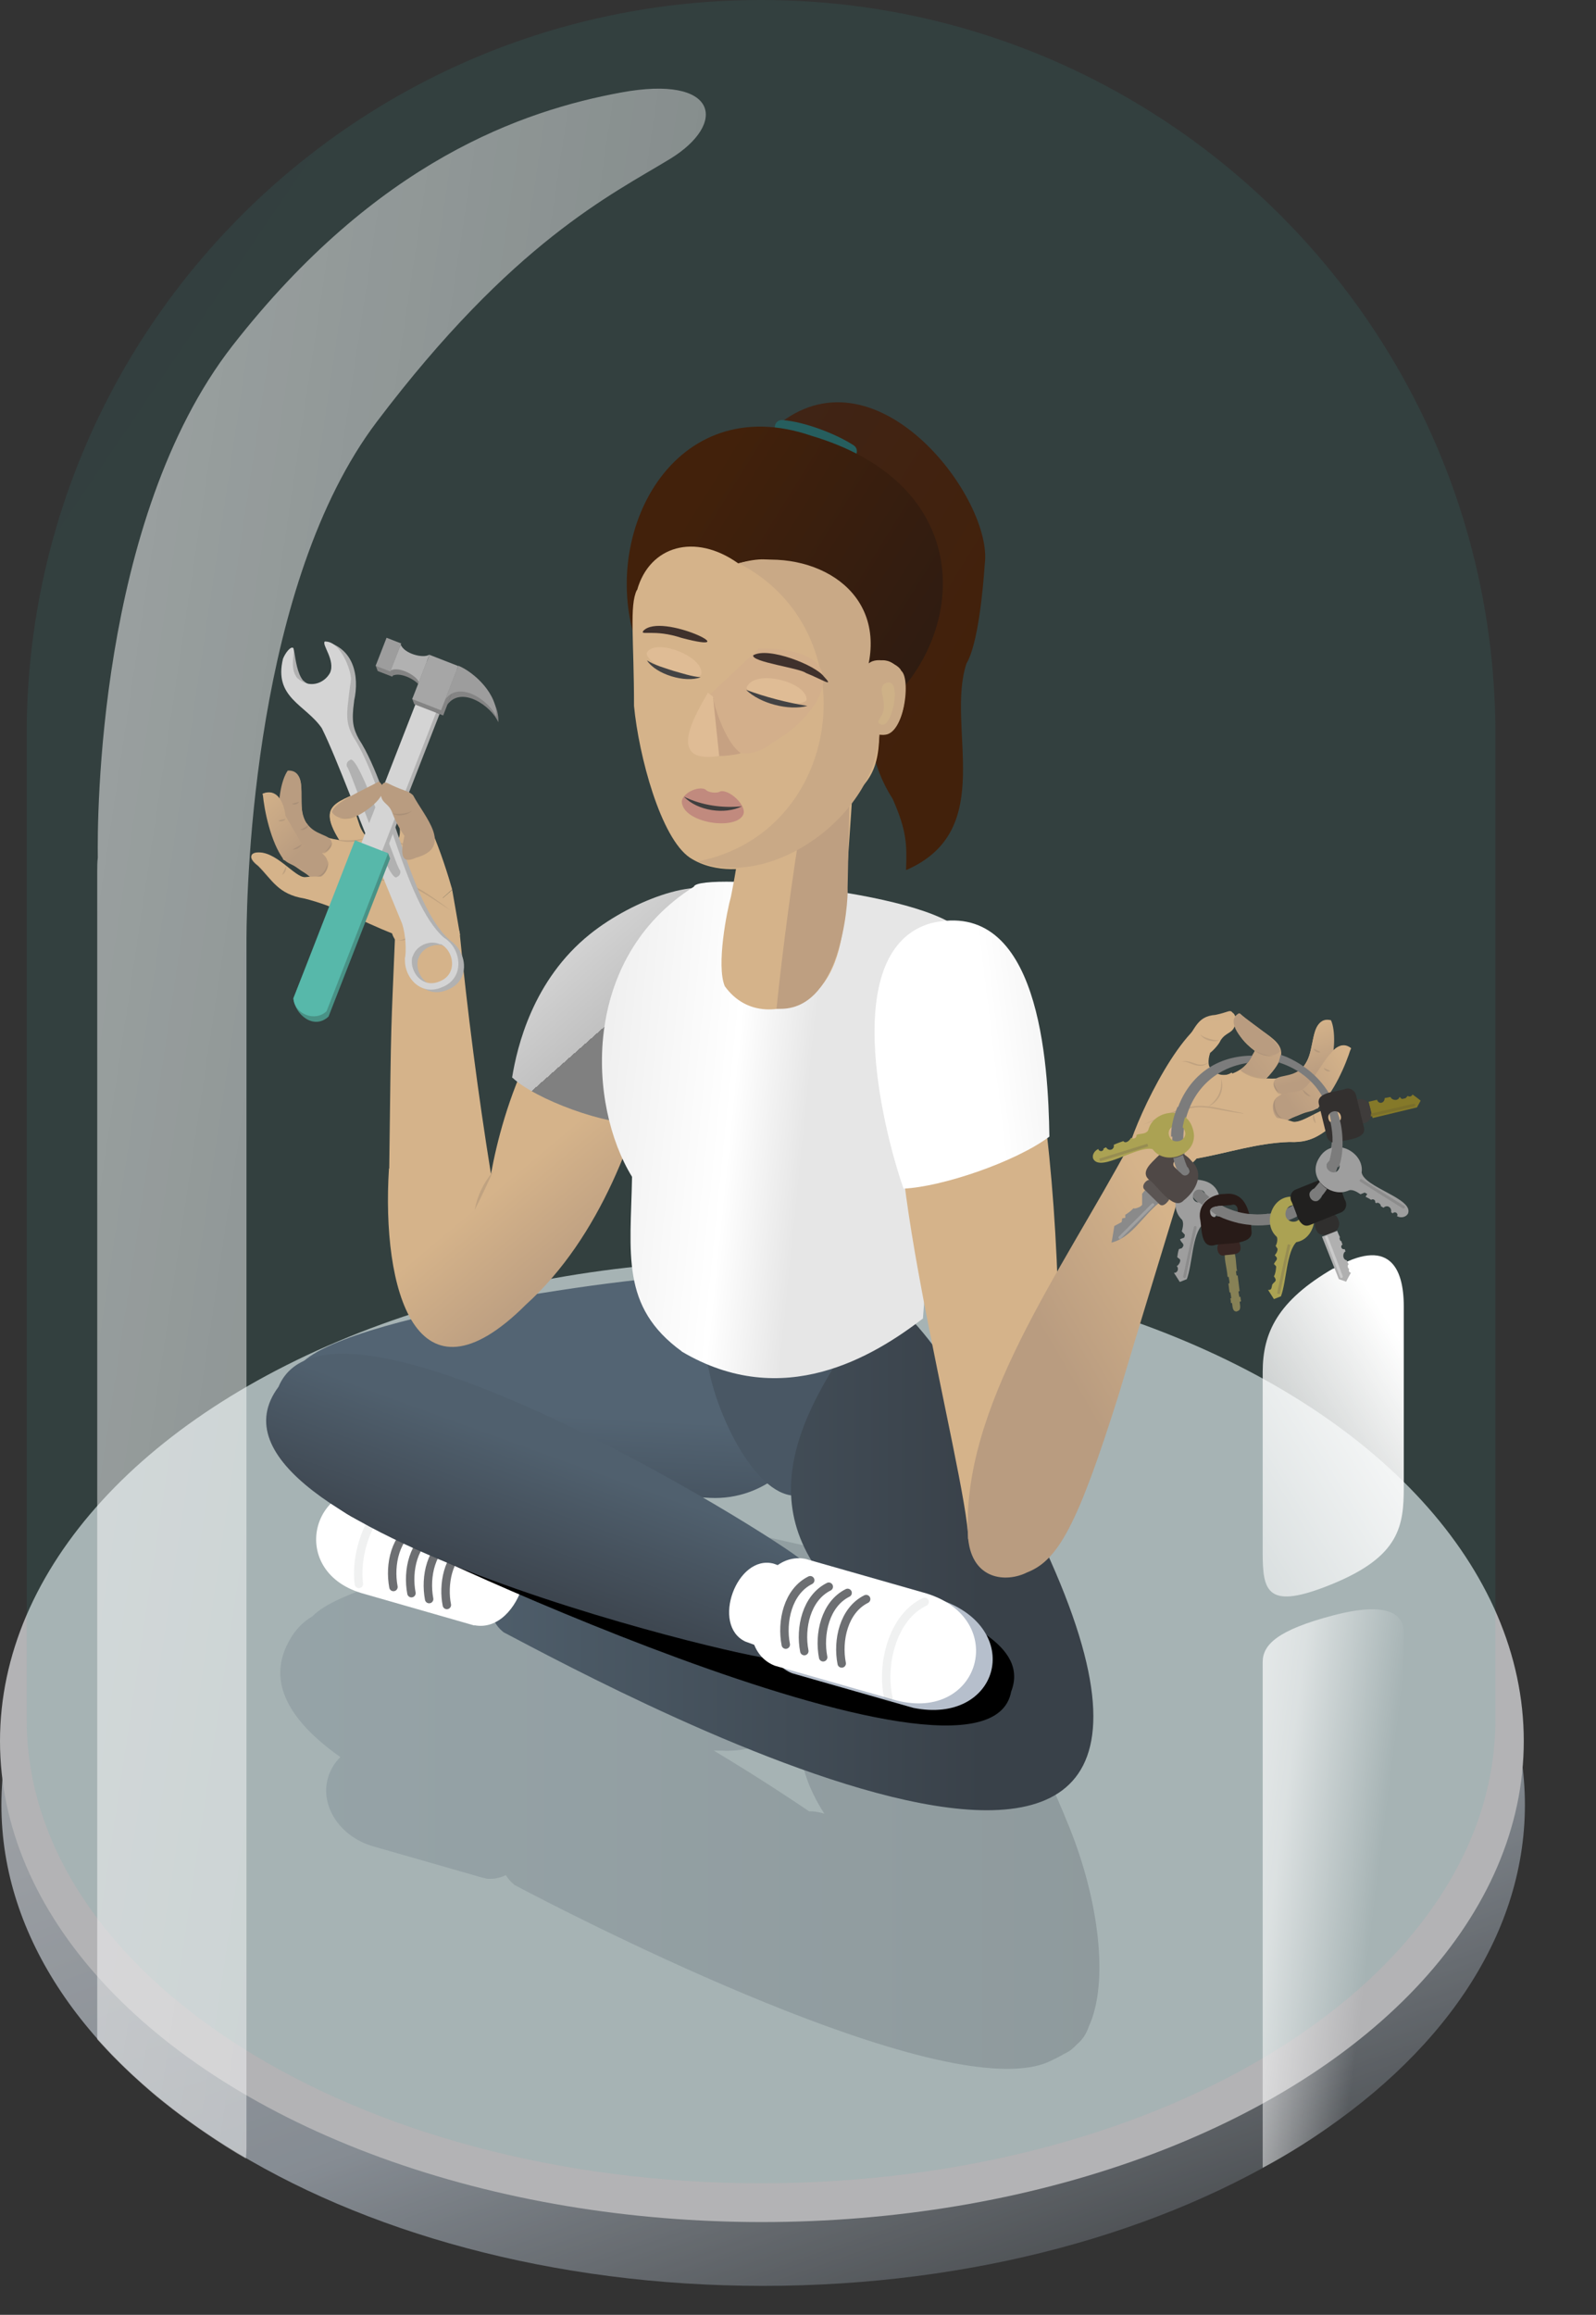 <?xml version="1.0" encoding="UTF-8"?>
<svg xmlns="http://www.w3.org/2000/svg" xmlns:xlink="http://www.w3.org/1999/xlink" id="Layer_1" data-name="Layer 1" version="1.1" viewBox="0 0 567.9 823.4">
  <rect x="0" y="0" width="567.9" height="823.4" fill="#333333" stroke="none"/>
  <defs>
    <style>
      .cls-1 {
        fill: #a6a6a6;
      }

      .cls-1, .cls-2, .cls-3, .cls-4, .cls-5, .cls-6, .cls-7, .cls-8, .cls-9, .cls-10, .cls-11, .cls-12, .cls-13, .cls-14, .cls-15, .cls-16, .cls-17, .cls-18, .cls-19, .cls-20, .cls-21, .cls-22, .cls-23, .cls-24, .cls-25, .cls-26, .cls-27, .cls-28, .cls-29, .cls-30, .cls-31, .cls-32, .cls-33, .cls-34, .cls-35, .cls-36, .cls-37, .cls-38, .cls-39, .cls-40, .cls-41, .cls-42, .cls-43, .cls-44, .cls-45, .cls-46, .cls-47, .cls-48, .cls-49, .cls-50, .cls-51, .cls-52, .cls-53, .cls-54, .cls-55, .cls-56, .cls-57, .cls-58, .cls-59, .cls-60, .cls-61, .cls-62, .cls-63, .cls-64, .cls-65, .cls-66, .cls-67, .cls-68, .cls-69, .cls-70, .cls-71, .cls-72 {
        stroke-width: 0px;
      }

      .cls-2 {
        fill: #c9a986;
      }

      .cls-3 {
        fill: #3f312c;
      }

      .cls-73 {
        stroke: #8c8c8c;
      }

      .cls-73, .cls-74, .cls-75, .cls-76, .cls-77, .cls-78, .cls-79, .cls-80, .cls-81, .cls-82, .cls-83 {
        fill: none;
      }

      .cls-73, .cls-74, .cls-75, .cls-80, .cls-81, .cls-82, .cls-83 {
        stroke-miterlimit: 10;
      }

      .cls-73, .cls-74, .cls-76, .cls-77, .cls-78, .cls-79, .cls-81, .cls-82, .cls-83 {
        stroke-linecap: round;
      }

      .cls-4 {
        fill: #21201f;
      }

      .cls-5 {
        fill: url(#linear-gradient);
      }

      .cls-6 {
        fill: #3d4852;
        fill-opacity: 0;
      }

      .cls-7 {
        fill: #57b8aa;
      }

      .cls-8 {
        fill: #3f3c3b;
      }

      .cls-9 {
        fill: url(#linear-gradient-33);
      }

      .cls-10 {
        fill: url(#linear-gradient-29);
      }

      .cls-11 {
        fill: url(#linear-gradient-32);
      }

      .cls-12 {
        fill: url(#linear-gradient-30);
      }

      .cls-13 {
        fill: url(#linear-gradient-31);
      }

      .cls-14 {
        fill: url(#linear-gradient-25);
      }

      .cls-15 {
        fill: url(#linear-gradient-11);
      }

      .cls-16 {
        fill: url(#linear-gradient-12);
      }

      .cls-17 {
        fill: url(#linear-gradient-13);
      }

      .cls-18 {
        fill: url(#linear-gradient-10);
      }

      .cls-19 {
        fill: url(#linear-gradient-17);
      }

      .cls-20 {
        fill: url(#linear-gradient-16);
      }

      .cls-21 {
        fill: url(#linear-gradient-19);
      }

      .cls-22 {
        fill: url(#linear-gradient-15);
      }

      .cls-23 {
        fill: url(#linear-gradient-23);
      }

      .cls-24 {
        fill: url(#linear-gradient-21);
      }

      .cls-25 {
        fill: url(#linear-gradient-18);
      }

      .cls-26 {
        fill: url(#linear-gradient-14);
      }

      .cls-27 {
        fill: url(#linear-gradient-22);
      }

      .cls-28 {
        fill: url(#linear-gradient-20);
      }

      .cls-29 {
        fill: url(#linear-gradient-27);
      }

      .cls-30 {
        fill: url(#linear-gradient-24);
      }

      .cls-31 {
        fill: url(#linear-gradient-26);
      }

      .cls-32 {
        fill: #be9f81;
      }

      .cls-33 {
        fill: #dfbc95;
      }

      .cls-34 {
        fill: #302f2e;
      }

      .cls-35 {
        fill: #c6a182;
      }

      .cls-36 {
        fill: #7c7c7c;
      }

      .cls-37 {
        fill: #b6bfcc;
      }

      .cls-38 {
        fill: #6d6058;
      }

      .cls-39 {
        fill: #878156;
      }

      .cls-40 {
        fill: url(#linear-gradient-3);
        opacity: 0;
      }

      .cls-40, .cls-45, .cls-48, .cls-78, .cls-79, .cls-72 {
        isolation: isolate;
      }

      .cls-41 {
        fill: #9e9e9e;
      }

      .cls-42 {
        fill: #5b5553;
      }

      .cls-43 {
        fill: #848484;
      }

      .cls-44 {
        fill: #000;
      }

      .cls-74 {
        stroke: #7a6f2b;
      }

      .cls-75 {
        stroke: #978d52;
      }

      .cls-45 {
        fill: url(#linear-gradient-28);
        opacity: .5;
      }

      .cls-46 {
        fill: #aba253;
      }

      .cls-47 {
        fill: #3f3f3f;
      }

      .cls-48 {
        fill: url(#linear-gradient-2);
        opacity: .1;
      }

      .cls-49 {
        fill: #d4d4d4;
      }

      .cls-50 {
        fill: #33302f;
      }

      .cls-51 {
        fill: #d3af8b;
      }

      .cls-52 {
        fill: #281b18;
      }

      .cls-53 {
        fill: #499286;
      }

      .cls-54 {
        fill: #9d9d9d;
      }

      .cls-84 {
        opacity: .2;
      }

      .cls-85 {
        opacity: .2;
      }

      .cls-86 {
        opacity: .7;
      }

      .cls-55 {
        fill: #c18a7e;
      }

      .cls-76 {
        stroke-width: 3px;
      }

      .cls-76, .cls-77, .cls-78, .cls-79 {
        stroke: #6d6f72;
        stroke-linejoin: round;
      }

      .cls-77 {
        stroke-width: 3px;
      }

      .cls-78 {
        stroke-width: 3px;
      }

      .cls-78, .cls-79 {
        opacity: .1;
      }

      .cls-79 {
        stroke-width: 3px;
      }

      .cls-80 {
        stroke: #7c7c7c;
        stroke-width: 9px;
      }

      .cls-56 {
        fill: url(#linear-gradient-8);
      }

      .cls-57 {
        fill: url(#linear-gradient-9);
      }

      .cls-58 {
        fill: url(#linear-gradient-7);
      }

      .cls-59 {
        fill: url(#linear-gradient-5);
      }

      .cls-60 {
        fill: url(#linear-gradient-6);
      }

      .cls-61 {
        fill: #4f4846;
      }

      .cls-81 {
        stroke: #a1a1a1;
      }

      .cls-62 {
        fill: #857929;
      }

      .cls-63 {
        fill: #434344;
      }

      .cls-64 {
        fill: #e9eaec;
      }

      .cls-65 {
        fill: #8a8a8a;
      }

      .cls-66 {
        fill: #ceb187;
      }

      .cls-82 {
        stroke: #265e5e;
        stroke-width: 5px;
      }

      .cls-67 {
        fill: #382623;
      }

      .cls-68 {
        fill: #fff;
      }

      .cls-69 {
        fill: #d5b38a;
      }

      .cls-83 {
        stroke: #cacaca;
      }

      .cls-70 {
        fill: #b1b1b1;
      }

      .cls-71 {
        fill: #b0b0b0;
      }

      .cls-72 {
        fill: url(#linear-gradient-4);
        opacity: .2;
      }
    </style>
    <linearGradient id="linear-gradient" x1="-807.2" y1="790" x2="-806.8" y2="789.3" gradientTransform="translate(437761 270816.3) scale(542.1 -342.1)" gradientUnits="userSpaceOnUse">
      <stop offset="0" stop-color="#cdd2d8"></stop>
      <stop offset=".6" stop-color="#a9b2bc"></stop>
      <stop offset="1" stop-color="#5c6166"></stop>
    </linearGradient>
    <linearGradient id="linear-gradient-2" x1="-807.6" y1="790.7" x2="-807.3" y2="790.4" gradientTransform="translate(421971.8 614008) scale(522.6 -776.6)" gradientUnits="userSpaceOnUse">
      <stop offset="0" stop-color="#4389a6"></stop>
      <stop offset="1" stop-color="#33b5a9"></stop>
    </linearGradient>
    <linearGradient id="linear-gradient-3" x1="-807.5" y1="790.7" x2="-807.2" y2="790.4" gradientTransform="translate(396540.3 596455.8) scale(491.1 -754.4)" xlink:href="#linear-gradient-2"></linearGradient>
    <linearGradient id="linear-gradient-4" x1="-1901.5" y1="-288" x2="-1900.5" y2="-288" gradientTransform="translate(554394.3 56092) scale(291.5 192.5)" gradientUnits="userSpaceOnUse">
      <stop offset="0" stop-color="#536473"></stop>
      <stop offset="1" stop-color="#303740"></stop>
    </linearGradient>
    <linearGradient id="linear-gradient-5" x1="-805.9" y1="794.9" x2="-804.9" y2="794.9" gradientTransform="translate(-150496.1 56682) rotate(93) scale(79.4 -185.6)" xlink:href="#linear-gradient-4"></linearGradient>
    <linearGradient id="linear-gradient-6" x1="-803" y1="800.7" x2="-802.3" y2="800.5" gradientTransform="translate(-42109.3 76857) rotate(78) scale(82 -71.6)" gradientUnits="userSpaceOnUse">
      <stop offset="0" stop-color="#495764"></stop>
      <stop offset="1" stop-color="#252c32"></stop>
    </linearGradient>
    <linearGradient id="linear-gradient-7" x1="-805.2" y1="788.9" x2="-804.2" y2="788.9" gradientTransform="translate(171483.2 144906.8) scale(212.8 -183)" gradientUnits="userSpaceOnUse">
      <stop offset="0" stop-color="#536472"></stop>
      <stop offset="1" stop-color="#394149"></stop>
    </linearGradient>
    <linearGradient id="linear-gradient-8" x1="-809.1" y1="794.7" x2="-808.1" y2="794.7" gradientTransform="translate(-170631.7 -6295.4) rotate(110) scale(64.3 -204.9)" gradientUnits="userSpaceOnUse">
      <stop offset="0" stop-color="#50606e"></stop>
      <stop offset="1" stop-color="#373d45"></stop>
    </linearGradient>
    <linearGradient id="linear-gradient-9" x1="-1249.8" y1="789.8" x2="-1249.4" y2="789.4" gradientTransform="translate(198967.2 133117.8) rotate(3) scale(164.5 -154.5)" gradientUnits="userSpaceOnUse">
      <stop offset="0" stop-color="#d5b38a"></stop>
      <stop offset=".3" stop-color="#d5b38a"></stop>
      <stop offset=".8" stop-color="#b99c80"></stop>
      <stop offset="1" stop-color="#b99c80"></stop>
    </linearGradient>
    <linearGradient id="linear-gradient-10" x1="-838.7" y1="183" x2="-812.7" y2="173.9" gradientTransform="translate(-659.9 -61.1) rotate(-167.6) scale(1 -1)" gradientUnits="userSpaceOnUse">
      <stop offset="0" stop-color="#d5b38a"></stop>
      <stop offset=".2" stop-color="#d5b38a"></stop>
      <stop offset=".9" stop-color="#b99c80"></stop>
    </linearGradient>
    <linearGradient id="linear-gradient-11" x1="-1176.8" y1="783.2" x2="-1177" y2="782.7" gradientTransform="translate(18576.1 33286.1) rotate(-2.6) scale(14.4 -43.2) skewX(0)" gradientUnits="userSpaceOnUse">
      <stop offset="0" stop-color="#d5b38a"></stop>
      <stop offset="1" stop-color="#b99c80"></stop>
    </linearGradient>
    <linearGradient id="linear-gradient-12" x1="-1203.6" y1="782.3" x2="-1202.6" y2="780.7" gradientTransform="translate(26441.5 26808.8) rotate(0) scale(21.9 -33.9) skewX(0)" gradientUnits="userSpaceOnUse">
      <stop offset="0" stop-color="#d5b38a"></stop>
      <stop offset=".5" stop-color="#b99c80"></stop>
    </linearGradient>
    <linearGradient id="linear-gradient-13" x1="-1238.6" y1="780.8" x2="-1240" y2="780.7" gradientTransform="translate(84754.7 22600.3) rotate(-14) scale(62 -53.9)" gradientUnits="userSpaceOnUse">
      <stop offset="0" stop-color="#d5b38a"></stop>
      <stop offset=".3" stop-color="#d5b38a"></stop>
      <stop offset="1" stop-color="#b99c80"></stop>
    </linearGradient>
    <linearGradient id="linear-gradient-14" x1="-1232" y1="780.2" x2="-1231.6" y2="779.2" gradientTransform="translate(62452.6 27475.8) rotate(-14) scale(43.8 -53.1)" gradientUnits="userSpaceOnUse">
      <stop offset="0" stop-color="#d5b38a"></stop>
      <stop offset=".2" stop-color="#d5b38a"></stop>
      <stop offset=".9" stop-color="#b99c80"></stop>
    </linearGradient>
    <linearGradient id="linear-gradient-15" x1="-1855.3" y1="-306.7" x2="-1849.4" y2="-304.8" gradientTransform="translate(36148.7 49739.6) rotate(38) scale(31.7 54.8)" gradientUnits="userSpaceOnUse">
      <stop offset="0" stop-color="#fff"></stop>
      <stop offset=".5" stop-color="#c1c1c1"></stop>
      <stop offset=".5" stop-color="gray"></stop>
      <stop offset=".7" stop-color="gray"></stop>
      <stop offset="1" stop-color="gray"></stop>
    </linearGradient>
    <linearGradient id="linear-gradient-16" x1="286.2" y1="98.4" x2="153.7" y2="111.9" gradientTransform="translate(0 502) scale(1 -1)" gradientUnits="userSpaceOnUse">
      <stop offset="0" stop-color="#e6e6e6"></stop>
      <stop offset=".2" stop-color="#fff"></stop>
      <stop offset=".8" stop-color="#e5e5e5"></stop>
      <stop offset="1" stop-color="#e6e6e6"></stop>
    </linearGradient>
    <linearGradient id="linear-gradient-17" x1="220.2" y1="168.1" x2="351.7" y2="248.6" gradientUnits="userSpaceOnUse">
      <stop offset="0" stop-color="#3f251a"></stop>
      <stop offset=".9" stop-color="#42210b"></stop>
    </linearGradient>
    <linearGradient id="linear-gradient-18" x1="336.7" y1="244.1" x2="231.9" y2="178.7" gradientUnits="userSpaceOnUse">
      <stop offset="0" stop-color="#2d1b12"></stop>
      <stop offset=".9" stop-color="#42210b"></stop>
    </linearGradient>
    <linearGradient id="linear-gradient-19" x1="-783.6" y1="788" x2="-782" y2="788" gradientTransform="translate(37968 127903.6) rotate(-6.7) scale(30 -166.2) skewX(2.6)" gradientUnits="userSpaceOnUse">
      <stop offset="0" stop-color="#d5b38a"></stop>
      <stop offset=".3" stop-color="#d5b38a"></stop>
      <stop offset=".9" stop-color="#b99c80"></stop>
      <stop offset="1" stop-color="#b99c80"></stop>
    </linearGradient>
    <linearGradient id="linear-gradient-20" x1="-1256" y1="789.2" x2="-1255.5" y2="788.8" gradientTransform="translate(-210614 92456.1) rotate(-171.6) scale(155.5 154.5)" gradientUnits="userSpaceOnUse">
      <stop offset="0" stop-color="#d5b38a"></stop>
      <stop offset=".3" stop-color="#d5b38a"></stop>
      <stop offset=".9" stop-color="#b99c80"></stop>
      <stop offset="1" stop-color="#b99c80"></stop>
    </linearGradient>
    <linearGradient id="linear-gradient-21" x1="-1309.4" y1="391.4" x2="-1329.1" y2="398.4" gradientTransform="translate(-784.6 -185.5) rotate(-171.6) scale(1 -1)" gradientUnits="userSpaceOnUse">
      <stop offset="0" stop-color="#d5b38a"></stop>
      <stop offset=".2" stop-color="#d5b38a"></stop>
      <stop offset=".9" stop-color="#b99c80"></stop>
    </linearGradient>
    <linearGradient id="linear-gradient-22" x1="-1260.3" y1="786" x2="-1260" y2="786.8" gradientTransform="translate(-66641.3 17339) rotate(-157.1) scale(43.8 53.1)" xlink:href="#linear-gradient-14"></linearGradient>
    <linearGradient id="linear-gradient-23" x1="-1269" y1="784.3" x2="-1269.1" y2="783.8" gradientTransform="translate(-25490.6 28766.4) rotate(-165.9) scale(14.4 43.2) skewX(0)" gradientUnits="userSpaceOnUse">
      <stop offset="0" stop-color="#d5b38a"></stop>
      <stop offset="1" stop-color="#b99c80"></stop>
    </linearGradient>
    <linearGradient id="linear-gradient-24" x1="-1264.2" y1="781.7" x2="-1263.2" y2="780.1" gradientTransform="translate(-31911.5 20855) rotate(-168.5) scale(21.9 33.9) skewX(0)" gradientUnits="userSpaceOnUse">
      <stop offset="0" stop-color="#d5b38a"></stop>
      <stop offset=".5" stop-color="#b99c80"></stop>
    </linearGradient>
    <linearGradient id="linear-gradient-25" x1="-1259.3" y1="786.4" x2="-1260.7" y2="786.4" gradientTransform="translate(-88224.7 5139.8) rotate(-154.6) scale(62 53.9)" gradientUnits="userSpaceOnUse">
      <stop offset="0" stop-color="#d5b38a"></stop>
      <stop offset=".3" stop-color="#d5b38a"></stop>
      <stop offset="1" stop-color="#b99c80"></stop>
    </linearGradient>
    <linearGradient id="linear-gradient-26" x1="-1261.5" y1="786" x2="-1261.1" y2="785" gradientTransform="translate(-67336.7 14350.9) rotate(-154.6) scale(43.8 53.1)" gradientUnits="userSpaceOnUse">
      <stop offset="0" stop-color="#d5b38a"></stop>
      <stop offset=".2" stop-color="#d5b38a"></stop>
      <stop offset=".9" stop-color="#b99c80"></stop>
    </linearGradient>
    <linearGradient id="linear-gradient-27" x1="-1261.4" y1="785.9" x2="-1261.2" y2="785.4" gradientTransform="translate(-67336.7 14350.9) rotate(-154.6) scale(43.8 53.1)" xlink:href="#linear-gradient-14"></linearGradient>
    <linearGradient id="linear-gradient-28" x1="-805.3" y1="790.4" x2="-802.4" y2="788.9" gradientTransform="translate(174471.3 589530.7) scale(216.6 -745.6)" gradientUnits="userSpaceOnUse">
      <stop offset="0" stop-color="#fff"></stop>
      <stop offset=".5" stop-color="#fff" stop-opacity=".6"></stop>
      <stop offset=".8" stop-color="#fff" stop-opacity="0"></stop>
      <stop offset="1" stop-color="#fff" stop-opacity="0"></stop>
    </linearGradient>
    <linearGradient id="linear-gradient-29" x1="-793.6" y1="789.8" x2="-791.7" y2="788.8" gradientTransform="translate(40244 164925) scale(50.2 -208.1)" xlink:href="#linear-gradient-28"></linearGradient>
    <linearGradient id="linear-gradient-30" x1="-792.1" y1="788.6" x2="-795.1" y2="784.1" gradientTransform="translate(40243.2 96183) scale(50.2 -121.4)" gradientUnits="userSpaceOnUse">
      <stop offset="0" stop-color="#fff"></stop>
      <stop offset=".5" stop-color="#fff" stop-opacity="0"></stop>
      <stop offset=".5" stop-color="#fff" stop-opacity=".6"></stop>
      <stop offset="1" stop-color="#fff" stop-opacity="0"></stop>
    </linearGradient>
    <linearGradient id="linear-gradient-31" x1="-1861.3" y1="-279.5" x2="-1862.6" y2="-279.7" gradientTransform="translate(76484.8 3774.7) rotate(-12) scale(39.6 68.6)" gradientUnits="userSpaceOnUse">
      <stop offset="0" stop-color="#e6e6e6"></stop>
      <stop offset="1" stop-color="#fff"></stop>
    </linearGradient>
    <linearGradient id="linear-gradient-32" x1="-1231.5" y1="779.8" x2="-1231.3" y2="780.4" xlink:href="#linear-gradient-14"></linearGradient>
    <linearGradient id="linear-gradient-33" x1="-1298.6" y1="798.6" x2="-1298.4" y2="798.1" gradientTransform="translate(66291.9 25808.1) rotate(-15.6) scale(43.8 -53.1)" xlink:href="#linear-gradient-14"></linearGradient>
  </defs>
  <g class="cls-86">
    <path class="cls-6" d="M294.6,465.7c150.9,0,273.3,80.1,273.3,178.9s-122.3,178.9-273.3,178.9S21.4,743.3,21.4,644.6s122.3-178.9,273.2-178.9Z"></path>
    <path class="cls-5" d="M270.5,470.9c149.7,0,272.1,76.6,272.1,171.1s-121.4,171.1-271.1,171.1S.5,736.5.5,642s120.3-171.1,270-171.1Z"></path>
    <ellipse class="cls-64" cx="271.1" cy="619.3" rx="271.1" ry="171.1"></ellipse>
  </g>
  <path class="cls-48" d="M9.5,611.7v-.2h0v-352.5h0C10.7,115.8,127.2,0,270.8,0s260.1,115.8,261.3,259h0v352.5h0v.2c0,91.1-117,164.9-261.3,164.9S9.5,702.8,9.5,611.7Z"></path>
  <path class="cls-40" d="M25.1,612.2V239.9h.7C35.2,112.9,141.2,12.8,270.7,12.8s235.4,100.1,244.9,227.1h.7v372.3c0,85.6-109.9,155-245.6,155S25.1,697.8,25.1,612.2Z"></path>
  <path class="cls-72" d="M183.1,670.5c-1.3-1-2.3-2.2-3.1-3.5-1.7.8-3.5,1.3-5.4,1.3s-1.2,0-1.9-.2h0c0,0-1-.2-1-.2l-39.1-11.2c-11.6-3.4-18.8-14.3-15.9-24.3.8-2.8,2.3-5.3,4.4-7.4-22.9-16.2-24.6-30.3-18-41.7,1.9-3.5,4.7-6.4,8.1-8.4,17.2-17.8,127.1-32.4,145.4-31.4h4.4c3.7.2,7.4,1.2,10.7,3l24.2,5.4c6.6-1.3,13.5.2,19,4.2.3-.4.5-.9.8-1.3,7.2-12.5,42.1,44.1,48.5,62.8,0,0,3.9,1.7,16.4,32.6,10.2,25.3,14.2,54.7,6.8,70.7-.8,2.4-2.1,4.5-4,6.1-.9.9-1.8,1.8-2.8,2.5-.6.4-1.2.7-1.8,1-1.9,1.1-3.9,2.1-5.9,3-3.9,1.7-8.8,2.4-14.5,2.4-53,.1-175.3-65.4-175.3-65.4ZM291.7,644.7l1.6.4c-4.5-7-8-15-8.5-23.4-2.9-.7-5.5-2.1-7.7-4.1-6.1,3.7-13.2,5.5-20.4,5.1h-2.7c16.2,9.7,28.9,18.2,33.9,21.6.9,0,1.8,0,2.7.2h0c0,0,1.1.2,1.1.2Z"></path>
  <path class="cls-59" d="M290.3,498.8c-1,19.8-17.9,35-37.7,34-.6-.1-116-6-116.7-6.1-20-.7-32.8-20.4-30.9-37.9,3.5-19.5,128.2-36.3,147.6-35.3,22.3-2.1,38.7,23.9,37.7,45.3Z"></path>
  <path class="cls-60" d="M325.3,488.5c5.3,32.5-15.9,38.2-40,43.3-14.6,3.1-29-25.5-32.8-43.3-3.8-17.8-10.4-31.4,4.2-34.5l35.3,7.9c14.6-3.1,29.5,8.8,33.3,26.6Z"></path>
  <path class="cls-58" d="M179.1,580.5c-11.2-8.6.5-32.2,12.5-27.7,8.5,3.8,66.5,28.8,66.5,28.8.7.4,59.4,9.2,59.9,10-2.5-3.9-4.6-8-6.3-12.3-47.3-35.9-32.7-71.4,0-114.6,7.2-12.5,42.1,44.1,48.5,62.9,113,211-139.6,74.8-181.2,52.9Z"></path>
  <path class="cls-68" d="M168.8,578.2h0c0,0-40.1-11.5-40.1-11.5-27.5-8.2-17.3-44,10.4-36.4l40.1,11.5h0c15.8,6.2,6.2,39.5-10.4,36.3Z"></path>
  <g>
    <path class="cls-76" d="M148.3,542.5c-7.7,3.9-9.8,14-8.3,22"></path>
    <path class="cls-76" d="M154.7,544.7c-7.7,3.9-9.8,14-8.3,22"></path>
    <path class="cls-76" d="M161,546.8c-7.7,3.9-9.8,14-8.3,22"></path>
    <path class="cls-76" d="M166.2,550.3c-7,3-8.6,13.7-7.2,20.6"></path>
  </g>
  <path class="cls-79" d="M144.1,530.7c-11.9,4-17.9,20.9-16.4,32.7"></path>
  <path class="cls-44" d="M113.8,522.2s1.6-10.5,15-6.6c60.4,17.7,133.4,37.3,186.7,49.7,28.1,10.2,50.6,20.2,44.3,36.4-8.6,47.3-232.7-59.9-223.9-57.4-28.1-10.2-22.1-22-22.1-22Z"></path>
  <path class="cls-56" d="M264.4,565.9c-6.8,18.6,30,30.9,11,24,4.5,3.6-214.1-45.9-176.3-96.6,19.4-46.6,188,60.2,187.1,62.6,19,6.9-15-8.6-21.8,10Z"></path>
  <g>
    <path class="cls-37" d="M292.8,557.2h0c0,0,43.1,12.3,43.1,12.3,28.8,10.8,19.3,44.1-10.9,38l-43.1-12.3h0c-16.9-6.6-6.9-41.4,10.9-38Z"></path>
    <path class="cls-68" d="M286.6,554.5h0c0,0,43.1,12.3,43.1,12.3,29.6,9.2,19.1,45.9-10.9,38l-43.1-12.3h0c-16.9-6.6-6.9-41.4,10.9-38Z"></path>
    <path class="cls-68" d="M275.3,556.2h0s31.5,11.4,31.5,11.4c21.6,8.1,11.6,35.4-10.1,27.8l-31.5-11.5h0c-12.3-5.8-3-31.2,10.1-27.7Z"></path>
    <g>
      <path class="cls-77" d="M288.3,562.1c-8,4-10.3,14.7-8.7,22.9"></path>
      <path class="cls-77" d="M294.9,564.4c-8,4-10.3,14.7-8.7,22.9"></path>
      <path class="cls-77" d="M301.6,566.6c-8,4-10.3,14.7-8.7,22.9"></path>
      <path class="cls-77" d="M308.2,568.8c-8,4-10.3,14.7-8.7,22.9"></path>
    </g>
    <path class="cls-78" d="M329,569.8c-11.5,5.4-15.5,22.4-12.9,34.1"></path>
  </g>
  <path id="Union_51" data-name="Union 51" class="cls-57" d="M138.5,415.6c.7-57.5.6-46.5,2.1-83.4,7.6-.3,15.3-.7,22.9-1,2.7,27.8,6.7,58.6,11.2,86.4,4.1-22.6,16.7-65.8,52.3-87.2,11.2-6.9,28-12.3,31.9-8.6,3.4,3.2,0,15.8-26,54-6.1,26.3-18.9,64-45.8,88.3-39.2,39.1-51.4-5.7-48.7-48.4Z"></path>
  <path class="cls-18" d="M160.9,316.4c-2.8-9.8-10.8-34.9-18.7-35.8-4.9-1.7-4.8-3.3-6.4-1.1-.3-.6-.8-1-1.2-1.2-12.1,7.4-23,5.8-13.9,20.5-23.3-3.3-6.5-23.7-18.3-24.6-.7,3.7-1.4,7.5-2.2,11.2-1.7-2.9-3.6-4.3-6.8-3,2.5,7.8,5,15.6,7.4,23.4,4.1,1.6,6.2,4.5,10.8,6.2-6.7,1.1-6.2-2.3-14.7-7.1-3.3-2.8-11.6-1.9-5.1,3.1,5,4.9,7.1,10.1,16.5,11.6,11.3,2.8,20.5,8.2,31.2,12.4.2.7.6,1.6,1.2,2.4M140.8,334.2c7.6-.5,15.3-1.1,22.9-1.6-.9-5.4-1.9-10.8-2.8-16.1M133.1,285.7c.7-.8,1.8-1.9,2.4-3,.3,3.1,2.7,2.9,4,6.3.2,1.4,1.8,4.1,2.7,5.1,1.5,12.1-14.1,7.2-15.4-3.9,3.2-1.4,5.2-3.2,6.3-4.4Z"></path>
  <path id="Path_6364" data-name="Path 6364" class="cls-15" d="M99.6,288.5c-.8-3,.4-11.1,2.8-14.4,8.4-.4,2.4,15,6.8,18.8,3,4.4,8.5,3.9,8.8,6.7.1,3.9-5.9,5.1-8,3.7-5.9-2-9.5-9.2-10.3-14.8Z"></path>
  <path id="Path_6365" data-name="Path 6365" class="cls-16" d="M100.9,305.7c-4.5-6-6.9-17.4-7.4-23.4,4.7-1.9,7.4,2.3,8.1,7.9,1.9,3.3,3.9,6.7,5.8,10,3.1,2.2,5.8,1.5,8.2,4.3,2.4,2.5.2,8.2-3.6,8-1.6,0-2-1.1-5.1-3.2-3.3-2.2-4.3-1.9-6-3.7Z"></path>
  <path id="Path_6363" data-name="Path 6363" class="cls-17" d="M139.6,331.8c-10.7-4.2-19.9-9.6-31.2-12.4-9.4-1.4-11.5-6.7-16.5-11.6-1.6-1.1-4-3.8-1-4.5,7.1-1.2,14,9,17.7,8.7,7.4-.9,19.3,1.5,27.4.9,47.6,3.4,13.6,37.3,3.7,18.8Z"></path>
  <g class="cls-84">
    <path class="cls-38" d="M100.4,311.2c.4-1.1.9-2,1.4-3,.2,1.1-.4,2.5-1.4,3h0Z"></path>
  </g>
  <g class="cls-84">
    <path class="cls-38" d="M112.7,311.8c1.3-.3,2.3-1.2,2.9-2.3.6-1.1,1.2-2.4,1-3.7,1.1,2.4-1.1,6.3-3.9,6h0Z"></path>
  </g>
  <g class="cls-84">
    <path class="cls-38" d="M114.7,303.6c.9-.3,1.4-1.1,2-1.8.5-.7,1.2-1.4,1.4-2.3.5,1.5-1.8,4.3-3.3,4.1h0Z"></path>
  </g>
  <g class="cls-84">
    <path class="cls-38" d="M120.1,290.6c2.3.4,4.9.1,7.1-.7-2,1.2-4.9,1.5-7.1.7h0Z"></path>
  </g>
  <g class="cls-84">
    <path class="cls-38" d="M107.4,300.3c-.6,1.2-2,2-3.3,1.9,1.2-.7,2.2-1.2,3.3-1.9h0Z"></path>
  </g>
  <g class="cls-84">
    <path class="cls-38" d="M106.8,295c.6,0,1.1-.4,1.5-.6.5-.3,1-.5,1.3-1,.3,1.2-1.9,2.3-2.8,1.6h0Z"></path>
  </g>
  <g class="cls-84">
    <path class="cls-38" d="M99,291.9c.9-.3,1.7-.4,2.6-.6-.5.8-1.8,1.1-2.6.6h0Z"></path>
  </g>
  <g class="cls-84">
    <path class="cls-38" d="M103.8,285.9c.7-.1,1.3-.4,1.9-.5.2,0,.4-.1.7-.2,0,.3-.3.5-.5.6-.6.4-1.5.6-2.1,0h0Z"></path>
  </g>
  <g class="cls-84">
    <path class="cls-38" d="M141.2,334.6c1.5,0,2.9-.7,4.3-1.4,1.3-.7,2.7-1.3,3.8-2.5-1.3,2.4-5.4,4.4-8.1,3.8h0Z"></path>
  </g>
  <g class="cls-84">
    <path class="cls-38" d="M136.7,302.2c-1.3,4.2-.4,7.4,2.4,10.7-3.4-2.7-4.5-6.8-2.4-10.7h0Z"></path>
  </g>
  <path id="Path_6362" data-name="Path 6362" class="cls-26" d="M127.8,293.1c-.3-1-.7-2-1-3,4.4-2.1,12.6-8.1,7.9-11.8-12.1,7.3-23.1,5.9-13.9,20.5,2.6.9,7.9.3,9.8-.7-1-1.1-2.4-3.5-2.8-5Z"></path>
  <g class="cls-84">
    <path class="cls-38" d="M119.2,298.5c3.5.6,7.2.5,10.7-.3-3.2,1.6-7.4,1.7-10.7.3h0Z"></path>
  </g>
  <g class="cls-84">
    <path class="cls-38" d="M126.5,312.9c15.6,0,16.9-1.3,30.3,8.3,0,0,3.7,2.7,3.7,2.7-5.2-3.2-10.2-7-15.8-9.3-2.8-1.2-5.9-1.3-9-1.4-3.1,0-6.1-.1-9.2-.4h0Z"></path>
  </g>
  <g class="cls-85">
    <path class="cls-38" d="M175.4,416.8c-2.1,4.6-4.2,9.1-6.5,13.6.9-5,3.2-9.8,6.5-13.6h0Z"></path>
  </g>
  <g class="cls-85">
    <path class="cls-38" d="M141.5,299.4c.8.3,1.5.6,2.3.7,1.7.1,3.1-.9,4.7-1.3.8-.2,1.7-.3,2.5,0-.8,0-1.6.2-2.4.5-2.4,1.1-4.8,2.2-7.1.2h0Z"></path>
  </g>
  <path class="cls-22" d="M182.2,383.4c1.8-11.1,7.4-34.8,27.7-51.1,15.8-12.7,40.9-21.3,47.9-13.6,6.7,13.2-17.1,58.3-29.7,80.9-12.2.9-37.7-8.6-45.8-16.3Z"></path>
  <path class="cls-20" d="M242.6,480.7c-21.9-15.9-18.2-34.8-17.7-62.1-15.7-25.5-18.5-77.6,22-103.2,1.4-5.5,89.5,2.1,96.8,18,4,3.1,4.7,54.8.1,58-3.2,6.5-7.6,10.7-10.5,12.9-1.6,21.5-3.2,43.1-4.9,64.7-17.5,13.4-49.7,33.2-85.9,11.7Z"></path>
  <path class="cls-19" d="M277.7,150.4c35.1-26.9,75.8,27.4,72.7,50.3-.6,8.9-2.4,28.5-6.5,35.3-7.5,22.7,11.3,59.3-21.5,73.5.3-9.1.3-13.9-4.8-25.4-31.2-48.4,41.3-108.2-39.8-133.7Z"></path>
  <path class="cls-82" d="M278.2,151.9c7.5.6,18.2,4.7,24.2,8.6"></path>
  <path class="cls-25" d="M226.7,229.6c-14-39.5,13-91.4,62-74.6,104.8,31.2,11,172.9-62,74.6Z"></path>
  <path class="cls-69" d="M226.7,209.9c4.4-15.7,20.5-20.5,36-9.5,29.2-8.2,14.8,21,43.4,37.2,21.2-13.2,18.6,25.7,6.8,23.7-.4,15-4.8,18.5-17.7,28.5-21.8,16.6-22.3,17.5-26.3,18.4-2.2.5-13.8,3.1-23.4-3.1-10.4-7-18.2-36.2-19.9-54,0-23.4-1.7-35.7,1-41.2Z"></path>
  <path class="cls-69" d="M264.2,209.8c9.1,3.4,11.3,7.6,17.3,11.7,5.1,2.5,9.3.3,14.5,7.5,6.9,9.5,7.8,26,7.8,26,0,0-2-2.8-2.2-2.7,3.7,8.2,2.6,17.6-.9,67.9-.3,10.4-1.9,25.4-11.2,33.4-10.9,7.5-23.9,7.9-31.6-2.8-3.1-7.4.8-27,2.2-31.9,8.1-40.8,3.2-52.6,4-109.1Z"></path>
  <path class="cls-32" d="M303,260.6c0-2.2-.8,23-1.4,55.2.3,5.8-2.6,44.7-25.3,43,2.3-22.1,5.5-46,9.1-68.2,9.5-8.8,18.3-16.8,17.5-29.9Z"></path>
  <path class="cls-2" d="M262.7,200.4c24.6-5.9,51.9,7.9,46.4,35.6,3.2-2.8,10.5,0,11.6,2.6,3.8,3.2.6,25.9-7.8,22.4-1.5,29.1-38.4,55.8-64.6,45.4,51.7-10.1,61.4-81.9,14.5-106.1Z"></path>
  <path class="cls-66" d="M315.1,243c6.3-2.7,2.3,16.6-1.6,14.7-2.5-1,.6-2.1,1-5.8.4-3.7-2.3-7.4.6-8.9Z"></path>
  <path class="cls-55" d="M264.6,289.4c-2,6.3-21.9,3.5-22-4.4.4-3,5.9-5.5,8.4-4.2,1,1.2,4.2,1.5,5.3.7,3.1-.8,9.1,4.7,8.3,7.9Z"></path>
  <path class="cls-47" d="M243.4,283.4c6.4,3.1,13.6,4.1,20.6,3.4-6.1,3.1-15.9,1.6-20.6-3.4h0Z"></path>
  <path class="cls-3" d="M228.9,224.4c-1.3,1.8,4-.7,13.6,2.5,24.6,6.5-7.2-9.4-13.6-2.5Z"></path>
  <path class="cls-33" d="M249.5,240c-3.4,3.4-19.6-3.7-19.4-7.7,2.7-5.7,20.9,1.3,19.4,7.7Z"></path>
  <path class="cls-63" d="M230.2,234.9c2.9,1.8,6.1,2.6,9.3,3.7,3.3.9,6.4,2,9.8,2.3-5.4,2.1-15.9-1-19.1-6h0Z"></path>
  <path id="Path_6623" data-name="Path 6623" class="cls-51" d="M270,230.7c37.5-.2,21.4,24.2,5.4,33.1-12.6,10.1-22,.7-23.4-16.2,6-5.6,12-11.3,18-16.9Z"></path>
  <path class="cls-35" d="M253.8,248.7c1,4.9,5,16,9.8,19.2-2.3.9-9.5,1.3-10.6.9-1.2-.9-.7-3.1-.2-6,1.3-8,.4-17.4,1.1-14Z"></path>
  <path class="cls-33" d="M251.9,246.4l1.8,1.4,2.2,21.1c-20,3.2-7.5-16.2-4-22.5Z"></path>
  <path class="cls-3" d="M293.2,240.7c3.9,4.1-.6,1-6.4-1.3-2.3-1.8-19.4-3.9-18.8-6.3,5.4-3.2,22.4,3.6,25.2,7.6Z"></path>
  <path class="cls-33" d="M265.6,244.7c2.3,4.8,19.4,7.4,21.4,4.3.4-6.4-18.8-11.4-21.4-4.3Z"></path>
  <path class="cls-63" d="M287.3,251.1c-6.7,1.8-16.9-.9-21.8-5.7,7.1,2.6,14.4,4.5,21.8,5.7h0Z"></path>
  <path class="cls-21" d="M325.1,382.2c4.3-3.1,15.3-6.9,46.3,12.5,5.8,42.7,7.1,102.1,3.3,145l-30.2,7.7c0-21.1-37.4-158.5-19.4-165.2Z"></path>
  <path id="Union_51-2" data-name="Union 51" class="cls-28" d="M398,496.3c6.3-21.2,18.5-60.9,25.4-83.6-7-2.1-14-4.1-21.1-6.2-24.9,46.4-60.7,94.3-57.8,140.9,1.5,14.5,13.4,15.7,21,11.9,11-4.3,17.9-16.7,32.5-63Z"></path>
  <path class="cls-24" d="M425.7,412.1c11.3-2,21.4-5.5,33.1-5.9,9.5.5,12.6-4.3,18.5-8,1.8-.8,4.7-3,1.9-4.2-8.8-2.7-15.9,8.2-22.1,4.2,4.8-.8,7.5-3.2,11.8-3.9,4-7.1,8-14.3,11.9-21.4-2.9-1.9-5-.9-7.3,1.6,0-3.8,0-7.6,0-11.4-11.7-1.5.6,21.9-22.9,20.5,11.9-12.6.8-13.3-9.6-22.9-.5.2-1,.5-1.4.9-1.1-2.5-1.4-.9-6.5-.2-11.8,1.3-27.8,34.4-31.4,46.7,0,0,8,1.4,23.8,4.1ZM446.5,373.7c-3.4,10.6-19.7,12.4-15.9.8,1.1-.8,3.2-3.1,3.7-4.4,1.9-3,4.2-2.4,5.1-5.3,1.8,3.9,2.8,5.7,7.1,9Z"></path>
  <path id="Path_6362-2" data-name="Path 6362" class="cls-27" d="M438.4,381.6c1.2,6.3-7.2,11.7-9.9,11.4-.5.3-4.3,2.5-8.5.9-11.2-6-5-14.4,1.6-23.5,3.9-4.2,4.1-8.9,10.9-9.4,4.3-.9,5-1.8,5.8-1.1,1.1.9,1,3.4.1,5.1-1.1,2.3-3,1.8-4.6,4.7-.4,1.4-2.4,3.7-3.5,4.6-3,4.5,3.4,10.2,7.8,7.3Z"></path>
  <path id="Path_6364-2" data-name="Path 6364" class="cls-23" d="M473.5,377.5c1.4-2.8,1.8-10.9.1-14.6-8.2-2-5.4,14.2-10.3,17-3.8,3.7-9.1,2.1-10,4.8-.9,3.8,4.8,6.2,7.1,5.3,6.2-.8,11.1-7.1,13-12.5Z"></path>
  <path id="Path_6365-2" data-name="Path 6365" class="cls-30" d="M468.8,394.2c5.6-5,10.2-15.7,11.9-21.4-6.5-5.1-11.5,10.8-17.3,14.8-3.5,1.6-5.9.3-8.9,2.6-2.8,2-1.8,7.9,1.9,8.5,1.6.3,2.2-.7,5.7-2.1,3.7-1.5,4.6-1,6.6-2.4Z"></path>
  <path id="Path_6363-2" data-name="Path 6363" class="cls-14" d="M425.7,412.1c11.3-2,21.4-5.5,33.1-5.9,9.5.5,12.6-4.3,18.5-8,1.8-.8,4.7-3,1.9-4.2-6.8-2.6-15.5,6.1-19.1,5-7-2.4-19.2-2.4-27-4.6-47.4-6.1-20.8,33.9-7.3,17.7Z"></path>
  <g class="cls-85">
    <path class="cls-38" d="M442.3,396.1c-3-.4-6.1-.9-9.1-1.5-3-.6-6.1-1.1-9-.5-6,1.1-11.6,3.8-17.3,5.9,0,0,4.2-1.9,4.2-1.9,15-6.7,16.1-5.2,31.3-2.1h0Z"></path>
  </g>
  <g class="cls-85">
    <path class="cls-38" d="M468.2,399.6c-.9-.7-1.3-2.2-.8-3.3.3,1.1.6,2.1.8,3.3h0Z"></path>
  </g>
  <g class="cls-85">
    <path class="cls-38" d="M456.4,397.8c-2.7-.1-4.2-4.7-2.6-6.7-.7,2.1.4,5.8,2.6,6.7h0Z"></path>
  </g>
  <g class="cls-85">
    <path class="cls-38" d="M455.8,389.4c-1.5-.1-3.2-3.3-2.5-4.6,0,.9.5,1.7.9,2.5.5.8.8,1.7,1.6,2.1h0Z"></path>
  </g>
  <g class="cls-85">
    <path class="cls-38" d="M433.9,369.9c-1.7,1.2-5.9,0-6.8-2,.8.9,2.1,1.2,3.2,1.6,1.2.3,2.4.7,3.6.4h0Z"></path>
  </g>
  <g class="cls-85">
    <path class="cls-38" d="M430,377.9c-2.2,2.1-4.7,1.1-7.1.1-.8-.3-1.6-.4-2.4-.4.8-.2,1.7-.2,2.5,0,1.6.3,3.1,1.3,4.7,1.1.8,0,1.5-.4,2.3-.8h0Z"></path>
  </g>
  <g class="cls-85">
    <path class="cls-38" d="M463.5,387.5c1,.9,1.9,1.6,2.9,2.5-1.3-.1-2.6-1.2-2.9-2.5h0Z"></path>
  </g>
  <g class="cls-85">
    <path class="cls-38" d="M465.2,382.6c-1,.5-2.9-1-2.4-2.1.3.8,1.1,1.2,1.7,1.7.2.2.4.4.7.4h0Z"></path>
  </g>
  <g class="cls-85">
    <path class="cls-38" d="M473.4,381c-.9.4-2.1-.2-2.4-1.1.9.3,1.6.6,2.4,1.1h0Z"></path>
  </g>
  <g class="cls-85">
    <path class="cls-38" d="M469.9,374.2c-.7.4-1.6,0-2.1-.5-.2-.2-.3-.4-.3-.7.2.1.4.2.6.3.6.3,1.2.6,1.8.9h0Z"></path>
  </g>
  <g class="cls-85">
    <path class="cls-38" d="M423.6,414.5c-2.7,0-6.3-2.8-7.1-5.4.8,1.3,2,2.2,3.2,3.2,1.2.9,2.4,1.8,3.9,2.2h0Z"></path>
  </g>
  <g class="cls-85">
    <path class="cls-38" d="M434.5,383.6c1.3,4.2-.6,8.1-4.5,10,3.4-2.7,4.9-5.6,4.5-10h0Z"></path>
  </g>
  <g class="cls-85">
    <path class="cls-38" d="M452.3,383.5c-3.5.7-7.6-.2-10.5-2.4,3.3,1.5,6.9,2.3,10.5,2.4h0Z"></path>
  </g>
  <path id="Path_6362-3" data-name="Path 6362" class="cls-31" d="M445,376.4c.5-.9,1-1.8,1.6-2.7-3.9-2.9-10.7-10.4-5.4-13.2,10.4,9.6,21.4,10.4,9.6,22.9-2.8.3-7.8-1.3-9.5-2.7,1.2-.9,3-2.9,3.7-4.3Z"></path>
  <path id="Path_6362-4" data-name="Path 6362" class="cls-29" d="M446.3,373.6c-3.9-2.9-10.7-10.4-5.4-13.2,4.8,3.9,14.5,10,14.6,13.6-2.4,2.3-6.1,1.7-9.3-.5Z"></path>
  <g class="cls-85">
    <path class="cls-38" d="M453,375.6c-2.3.4-5.1-.5-6.8-2.1,2,1.3,4.4,2,6.8,2.1h0Z"></path>
  </g>
  <path class="cls-45" d="M34.6,725.1v-415.3c0-1.6,0-3.2.2-4.7-.2-13.5-.2-120.3,47.9-182.1,51.5-66,103.6-83.7,138.3-90.1,34.7-6.4,38,11.1,17.3,23.7-20.7,12.6-55.8,29.4-104.2,93.4-43.4,57.3-46.3,162.5-46.4,183.9v426.8c0,1.1,0,2.3,0,3.6,0,1.2-.1,2.4-.2,3.5-4.4-2.5-9.3-5.6-14.7-9.3-9.1-6.2-15.5-11.5-17.1-12.8-6.8-5.7-11.6-10.4-13.1-11.9-3.3-3.2-5.9-6.1-8-8.4Z"></path>
  <path class="cls-10" d="M499.5,734.6v-153.9c0-6.3-5.3-11.3-25.1-6.1-19.8,5.2-25.1,10.4-25.1,16.6v179.9c9-4.8,19-10.9,29.4-18.8,8-6,14.9-12.1,20.8-17.8Z"></path>
  <path class="cls-12" d="M474.4,451.2c-19.8,11.5-25.1,22.9-25.1,36.8v64.2c0,13.9,1.4,20.9,25.1,11.1,23.7-9.8,25.1-20.6,25.1-34.4v-64.2c0-13.9-5.3-24.9-25.1-13.4Z"></path>
  <path class="cls-13" d="M321.5,422.8c-8-23-22.6-85.1,9.7-94.4,38.7-9.3,41.8,49.8,42.2,75.9-12,9-38.3,17.9-51.9,18.5Z"></path>
  <g>
    <path class="cls-36" d="M457.9,376c-.7-.3-1.4-.5-2.2-.8-.2.9-.5,1.8-.7,2.7,32.5,10.4,20.2,60.2-13.4,53.5-28.8-6.6-26.7-48.9,2.3-53.3.6-.7,1.2-1.7,1.7-2.6-34.8.1-39.2,52.3-4.8,59.7,37.9,7.2,51-44,17.1-59.2Z"></path>
    <g>
      <path class="cls-62" d="M487,391.9c1-.2,2-.5,3-.7.5,1.7,2.7,1.3,2.7-.6.7-.1,1.4-.3,2.1-.4.4,1.2,2.7,1.6,3.2,0,.3.2.5.5.8.7.5,0,.9-.2,1.4-.3.2-.3.5-.5.7-.8.6.5,1.6.1,1.7-.5,1,.7,1.9,1.4,2.9,2.2-.4.8-.9,1.6-1.3,2.4-5.3,1.3-10.5,2.5-15.8,3.8"></path>
      <path class="cls-74" d="M487,396.8c5.4-1.2,10.7-2.5,16.1-3.7"></path>
      <path class="cls-8" d="M481.1,397.3c-.8-2.2-1.1-5.4,1.8-6.1,1.8-.7,4,.2,4.4,2.2.8,2.2,1.1,5.4-1.8,6.1-1.8.7-4-.2-4.4-2.2Z"></path>
      <path class="cls-50" d="M469.3,392.8l2.8,11.4c.4,1.6,2.1,2.7,3.7,2.2,2.5-1.1,10.7-.9,9.5-5.5,0,0-2.8-11.4-2.8-11.4-.4-1.6-2.1-2.7-3.7-2.2-2.5,1.1-10.7.9-9.5,5.5ZM477.1,396.9c.7,2.8-3.7,3.9-4.4,1.1-.7-2.8,3.7-3.9,4.4-1.1Z"></path>
    </g>
    <g>
      <g>
        <path class="cls-41" d="M420.1,433.2c1.3,1.2.9,3.1.4,4.8.4.4.7.8,1.1,1.2,0,.3-.1.7-.2,1-.5.2-1,.4-1.5.6.3,1.4,2.1,1.6.6,3.2-.3.1-.7.2-1,.3-.3.8-.5,2-.6,2.9.3.2.6.5.9.7.6.7-.7,2.5-1.1,2.4,1,1.1.1,2.7-1,2.4.7,1.1,1.4,2.2,2.1,3.3.8-.3,1.7-.7,2.5-1,2-5.3,1.9-16,5.7-19.5"></path>
        <path class="cls-41" d="M427.9,419.9c-10.2-2.4-13.8,13.7-3.5,15.8,10.2,2.4,13.8-13.7,3.5-15.8ZM426.2,427.7c-2.9-.6-1.9-5.2,1-4.5,2.9.6,1.9,5.2-1,4.5Z"></path>
      </g>
      <path class="cls-73" d="M425.3,436.6c-1.3,5.8-2.6,11.7-3.8,17.5"></path>
    </g>
    <g>
      <g>
        <path class="cls-46" d="M453.7,439.2c1.5.9.5,3.7.2,3.9.2.4.4.7.7,1.1,0,.9-.4,1.6-1,2.3,1.6,1.5.3,1.7-.3,3.1.3.3.6.6.8.9-.1,1.2-.2,2.4-.8,3.5,1.3,1.8.3,1.7-.6,2.9-.3,1.1-.1,2.1-1.5,1.9.7,1.1,1.4,2.2,2.1,3.3.8-.3,1.7-.7,2.5-1,2-5.3,1.9-16,5.7-19.5"></path>
        <path class="cls-46" d="M461.5,425.9c-10.2-2.4-13.8,13.7-3.5,15.8,10.2,2.4,13.8-13.7,3.5-15.8ZM459.6,434.5c-3.7-.8-2.4-6.5,1.3-5.7,3.7.8,2.4,6.5-1.3,5.7Z"></path>
      </g>
      <path class="cls-75" d="M458.7,442.7c-1.3,5.8-2.6,11.7-3.8,17.5"></path>
    </g>
    <g>
      <path class="cls-65" d="M407.5,423.3c-.4.4-.7.9-1.1,1.3,0,1.3,0,2.6,0,3.9-.3.8-2.6,1.6-3.1,1.3-.7.8-2,1.8-2.9,2.3v1.1c-.3,0-.7.1-1.1.2,0,.4-.1.9-.2,1.3-.9.5-1.7.9-2.6,1.4-.3,1.9-.6,4-1,5.9,7.2-1.8,11.2-9.6,16.9-14.1l-4.8-4.7Z"></path>
      <path class="cls-42" d="M410.3,420c.6,1.3,7.4,5.4,5.3,7.3-.7.9-2,2.1-3.1,1,0,0-5.3-5.2-5.3-5.2-1.5-1.5,1.5-4.6,3-3.1Z"></path>
      <path class="cls-61" d="M424,413c-3-3.8-8.7-5.2-12.3-1.4-1.9,2-6,5.2-2.9,8,2.7,1.6,8.7,11.6,12.5,7.3,4.3-3.4,7.4-9.5,2.7-13.9ZM420.6,417.7l-2.6-2.5c-1.5-1.4.7-3.7,2.2-2.3,0,0,2.6,2.5,2.6,2.5,1.5,1.4-.7,3.7-2.2,2.3Z"></path>
      <path class="cls-81" d="M410.2,428.5c-3.9,3.9-7.8,7.8-11.7,11.7"></path>
    </g>
    <g>
      <path class="cls-34" d="M469.8,432.7c2-1.1,5.2-1.9,6.3.9.9,1.7.3,3.9-1.5,4.7-2,1.1-5.2,1.9-6.3-.9-.9-1.7-.3-3.9,1.5-4.7Z"></path>
      <path class="cls-71" d="M475.8,437.8c.3.8.6,1.5,1,2.3-.3,0-.1,1.4.5,1.4.1.4.2.8.4,1.2-1,.6-.2,2,.8,1.6,0,.3.2.6.3.8-1.1.5-1.2,2.9.4,3.2.2.5.4,1,.7,1.4-.6.3-.3,1.6.2,1.7-.4.5,0,1.3.6,1.3-.6,1.1-1.2,2.1-1.7,3.2-.9-.3-1.7-.6-2.6-.9-2-5-4-10.1-6-15.1"></path>
      <path class="cls-4" d="M472,418.7l-10.9,4.4c-1.6.6-2.3,2.4-1.7,4,1.4,2.3,2.4,10.5,6.8,8.6,0,0,10.9-4.4,10.9-4.4,1.6-.6,2.3-2.4,1.7-4-1.4-2.3-2.4-10.5-6.8-8.6ZM469,427.1c-2.7,1.1-4.4-3.1-1.7-4.2,2.7-1.1,4.4,3.1,1.7,4.2Z"></path>
      <path class="cls-83" d="M472,440.1c1.8,4.7,3.6,9.3,5.3,14"></path>
    </g>
    <g>
      <path class="cls-39" d="M440.2,466.5c-1.7.2-1.6-1.8-1.8-3-.1,0-.3,0-.4,0,0-.6-.1-1.1-.2-1.7,0,0,.2,0,.3,0,0-.7-.2-1.4-.3-2.1-.1,0-.2,0-.3,0-.1-1.1-.3-2.1-.4-3.2h.4c0-.8-.2-1.6-.3-2.3-.1,0-.3,0-.4,0-.2-3.3-1.6-7.3-.7-9.2,4.3-3,3.4,4.7,4.1,7.1-.1,0-.2,0-.4,0,0,.5.1,1.1.2,1.6.1,0,.3,0,.4,0,.2,1.9.5,3.7.7,5.6-.1,0-.2,0-.4,0,0,.7.2,1.3.3,2,.1,0,.2,0,.4,0,0,.5.1,1.1.2,1.6-.2,0-.3.1-.5.2.1,1.1.7,3-.9,3.3Z"></path>
      <path class="cls-67" d="M434.6,441.8c1.5.1,6.3-1.9,6.6.8,1.4,4.3-3.4,3.4-5.9,4-2.4.3-3-4.5-.6-4.8Z"></path>
      <path class="cls-52" d="M435.7,424.7c-4.9,0-9.5,3.6-8.7,8.8.7,2.8,0,10.3,4.8,9.5,3-1.1,14.5.4,13.5-5.3-.3-5.9-1.8-14-9.5-13ZM440.4,430.3c.6,2.8-6.6,2-8,2.6-1.1.2-1.8-.8-1.8-1.8-.6-2.8,6.6-2,8-2.6,1.1-.2,1.8.8,1.8,1.8Z"></path>
    </g>
    <g>
      <g>
        <path class="cls-41" d="M479.4,423.6c1.6-.8,3.2.2,4.7,1.2.5-.2,1-.4,1.5-.6.3.2.6.3.9.5-.2.3-.4.7-.6,1,.7.3,1.4.7,2,1.1.8-.6,1.7.3,1.4.9.1,0,.3.2.4.3.7-.6,1.8.5,1.6,1,.3.2.6.4,1,.6,1.2-1.2,3-.2,2.7,1.6.2.1.4.3.6.4.7-.9,2.1,0,1.5,1,1.5.8,3.2.3,3.9-.9,2.2-5.4-15.7-9.3-16.5-14.7"></path>
        <path class="cls-41" d="M469.5,411.7c-5.8,8.8,8.2,17.6,13.7,8.7,5.8-8.8-8.2-17.6-13.7-8.7ZM476.3,416c-1.5,2.5-5.5,0-3.9-2.4,1.5-2.5,5.5,0,3.9,2.4Z"></path>
      </g>
      <path class="cls-73" d="M484.3,419.9c5,3.2,10.1,6.4,15.1,9.5"></path>
    </g>
    <g>
      <g>
        <path class="cls-46" d="M408.9,401.2c-.6,2.6-3.3,1.8-4.5,2.5.2,1-1.1,1.7-1.9,1-.5.9-1.9,2.3-2.8,1.2-1.1.4-2.3.8-3.4,1.3.4,1.8-1.9,2.5-2.7.9-.3.1-.6.3-.9.4,0,1.2-1.6,1.3-1.9.2-1.5.7-2.3,2.3-1.8,3.5,2.7,5.2,17.3-6,21.9-3.1"></path>
        <path class="cls-46" d="M424.4,401.4c-3-10.1-18.8-5.2-15.5,4.8,3,10.1,18.8,5.2,15.5-4.8ZM416,404c-1.2-3.6,4.5-5.3,5.6-1.7,1.2,3.6-4.5,5.3-5.6,1.7Z"></path>
      </g>
      <path class="cls-75" d="M408.4,407.3c-5.7,1.8-11.4,3.6-17.1,5.3"></path>
    </g>
    <path class="cls-36" d="M416.7,404.1c0-3.5.9-7.1,2.3-10.4l3.4,1.6c-1.1,2.8-1.8,5.9-1.9,9h-3.8Z"></path>
    <path class="cls-36" d="M419.8,416.9c-1.6-1.1-1.9-3.3-2.3-5,.9,0,2.5-.6,3.4-1.1.5,1.6,1.1,3.3,1.8,4.9-.9.4-1.9.8-2.8,1.3Z"></path>
    <path class="cls-36" d="M427.9,428.7c-.6-.5-1.3-1.1-1.9-1.6.9-.8,1.8-1.8,2.6-2.8.6.5,1.2,1.1,1.8,1.6-.8.4-2.1,1.8-2.6,2.7Z"></path>
    <path class="cls-36" d="M440.8,435.1c-3.5-.9-7.8-2.2-10.1-4.6.4-1.5,2.5-1.4,4.2-1.6,4.5,2.5,11,3.7,16.4,2.8l.6,3.8c-3.7.5-7.4.4-11-.4Z"></path>
    <path class="cls-36" d="M458.9,433.6c-.2-1.3-.4-2.6-.6-3.9.6-.3,1.2-.6,1.8-.9.5,1.2,1,2.4,1.4,3.6-.8.4-1.8.9-2.6,1.2Z"></path>
    <path class="cls-36" d="M469,426.9c-.7-1.1-1.3-2.2-2-3.4.9-1,1.7-2,2.6-3.1.5.8,1.8,2.1,2.6,2.5-.7,1.2-2.1,2.9-3.2,3.9Z"></path>
    <path class="cls-36" d="M476.3,415.2c-1.2-.5-2.3-1-3.5-1.5,1.7-5.8,1.7-9.5.6-14.7,1.2-.6,1.7-1.5,2.9-2.1,1.8,5.1,2,13.9,0,18.3Z"></path>
    <path class="cls-80" d="M475.3,398.6"></path>
  </g>
  <g>
    <path class="cls-70" d="M126,249.3c2-8.9-.2-18.9-10.4-21.1-1.3,1,5.9,7.5,3.8,12-2.2,3.9-7.5,5.6-11.6,1.8-4-5-2.4-18.8-5.1-6.9-3.4,13.9,8,16.3,13.8,24.7,5.8,11.8,11.9,29.5,28.6,69.6,1.3,4,1.5,9.5,1,12.7l2.8-1.2c1.2-3.8,6.1-5.9,9.7-4.2l2.8-1.2c-15.4-11.2-21.6-54-33.7-72.6-2-3.7-2.7-6.3-1.7-13.4Z"></path>
    <path class="cls-70" d="M152,334.2c-11.7,4.5-4.3,22.8,7.2,17.9,11.7-4.5,4.3-22.8-7.2-17.9ZM158.4,350c-8.7,3.7-14.2-10-5.4-13.4,8.7-3.7,14.2,10,5.4,13.4Z"></path>
    <path class="cls-49" d="M124,248.5c.7-6.1.8-5.4.8-6.3.8-1.8-3.2-14.3-9.2-14-1.3,1,3.9,6.7,1.8,11.2-2.2,3.9-7.5,5.6-11.6,1.8-3.2-3.7-.3-10.3-1.7-10.8-.8-.3-2.5,1.7-3.4,3.9-3.4,13.9,8,16.3,13.8,24.7,5.8,11.8,11.9,29.5,28.6,69.6,1.3,4,1.5,9.5,1,12.7l2.8-1.2c1.2-3.8,6.1-5.9,9.7-4.2l2.8-1.2c-15.4-11.2-21.6-54-33.7-72.6-2-3.7-2.7-6.3-1.7-13.4Z"></path>
    <path class="cls-49" d="M150,333.3c-11.7,4.5-4.3,22.8,7.2,17.9,11.7-4.5,4.3-22.8-7.2-17.9ZM156.4,349.1c-8.7,3.7-14.2-10-5.4-13.4,8.7-3.7,14.2,10,5.4,13.4Z"></path>
    <path class="cls-70" d="M141.3,311.9c-2.9,3.5-16.7-38.7-17.8-39.1-.4-.9,0-2,1-2.4,2.9-3.5,16.7,38.7,17.8,39.1.4.9,0,2-1,2.4Z"></path>
  </g>
  <g>
    <rect class="cls-70" x="113.9" y="275.1" width="56.9" height="7.9" transform="translate(-169.3 310.3) rotate(-68.7)"></rect>
    <rect class="cls-49" x="113.2" y="273.2" width="56.9" height="7.9" transform="translate(-168 308.5) rotate(-68.7)"></rect>
    <path class="cls-43" d="M153.5,234.7c-2.2,1.6-9.1-.3-10.3-3.5-1.2,3.1-2.4,6.1-3.6,9.2,3.2-1.7,9.7,2.2,10,4.2,1.3-3.3,2.5-6.5,3.8-9.8Z"></path>
    <path class="cls-43" d="M139.6,240.7l-5.2-2c-.2-.6-.5-1.3-.7-1.9,1.5-2.7,3-5.4,4.6-8.1,1.7.7,3.5,1.4,5.2,2l-3.9,10Z"></path>
    <path class="cls-43" d="M157.7,254.5l-10.3-4c-.2-.6-.5-1.3-.7-1.9,2.3-4.6,4.6-9.3,6.8-13.9,3.4,1.3,6.8,2.7,10.3,4l-6.1,15.8Z"></path>
    <path class="cls-53" d="M116.9,361.6c-5.1,4.8-11.9-.5-12.5-6.5,7.3-18.7,15.3-35.6,22.6-54.3,3.7.9,7.4,1.8,11.1,2.7.2.6.5,1.3.7,1.9-7.3,18.7-14.6,37.5-21.9,56.2Z"></path>
    <path class="cls-43" d="M159.2,250.6c5.1-6.8,15.7.6,18.1,6.3.6-8.1-7.9-15.9-13.5-18.2-1.5,3.9-3.1,7.9-4.6,11.8Z"></path>
    <path class="cls-70" d="M152.9,232.8c-2.2,1.6-9.1-.3-10.3-3.5-1.2,3.1-2.4,6.1-3.6,9.2,3.2-1.7,9.7,2.2,10,4.2,1.3-3.3,2.5-6.5,3.8-9.8Z"></path>
    <rect class="cls-54" x="132.9" y="230" width="10.7" height="5.6" transform="translate(-128.9 277.1) rotate(-68.7)"></rect>
    <rect class="cls-1" x="146.4" y="237.2" width="16.9" height="11" transform="translate(-127.5 298.9) rotate(-68.7)"></rect>
    <path class="cls-7" d="M116.2,359.7c-4.1,3.9-11.4,1.1-11.8-4.6,7.3-18.7,14.6-37.5,21.9-56.2l11.8,4.6-21.9,56.2Z"></path>
    <path class="cls-54" d="M158.5,248.7c5.1-6.8,15.7.6,18.1,6.3.6-8.1-7.9-15.9-13.5-18.2-1.5,3.9-3.1,7.9-4.6,11.8Z"></path>
  </g>
  <path id="Path_6362-5" data-name="Path 6362" class="cls-11" d="M148,305.1c13.6-3.7,3-14.6-1-22.2-1.2-1.2-2.2-1.4-4.8-2.4-4.1-1.6-4.7-2.5-5.6-2-1.2.7-1.5,3.2-.9,5.1.8,2.4,2.6,2.3,3.8,5.3,1,2.8,2.8,6.2,4.4,8.4-1.3,6-1.5,10.4,4.1,7.8Z"></path>
  <g class="cls-84">
    <path class="cls-38" d="M139.6,289.2c1.1.5,2.4.3,3.6.2,1.2-.2,2.5-.3,3.4-1.1-1.2,1.7-5.5,2.4-7,.9h0Z"></path>
  </g>
  <path id="Path_6362-6" data-name="Path 6362" class="cls-9" d="M127.3,290.1c4.3-2.2,12.4-8.4,7.5-12.1-5.4,3-16,7.4-16.7,10.9,1.9,2.7,5.7,2.7,9.2,1.1Z"></path>
  <g class="cls-85">
    <path class="cls-38" d="M120.4,290.9c2.3.3,4.9,0,7.1-.9-1.9,1.3-4.9,1.7-7.1.9h0Z"></path>
  </g>
</svg>

